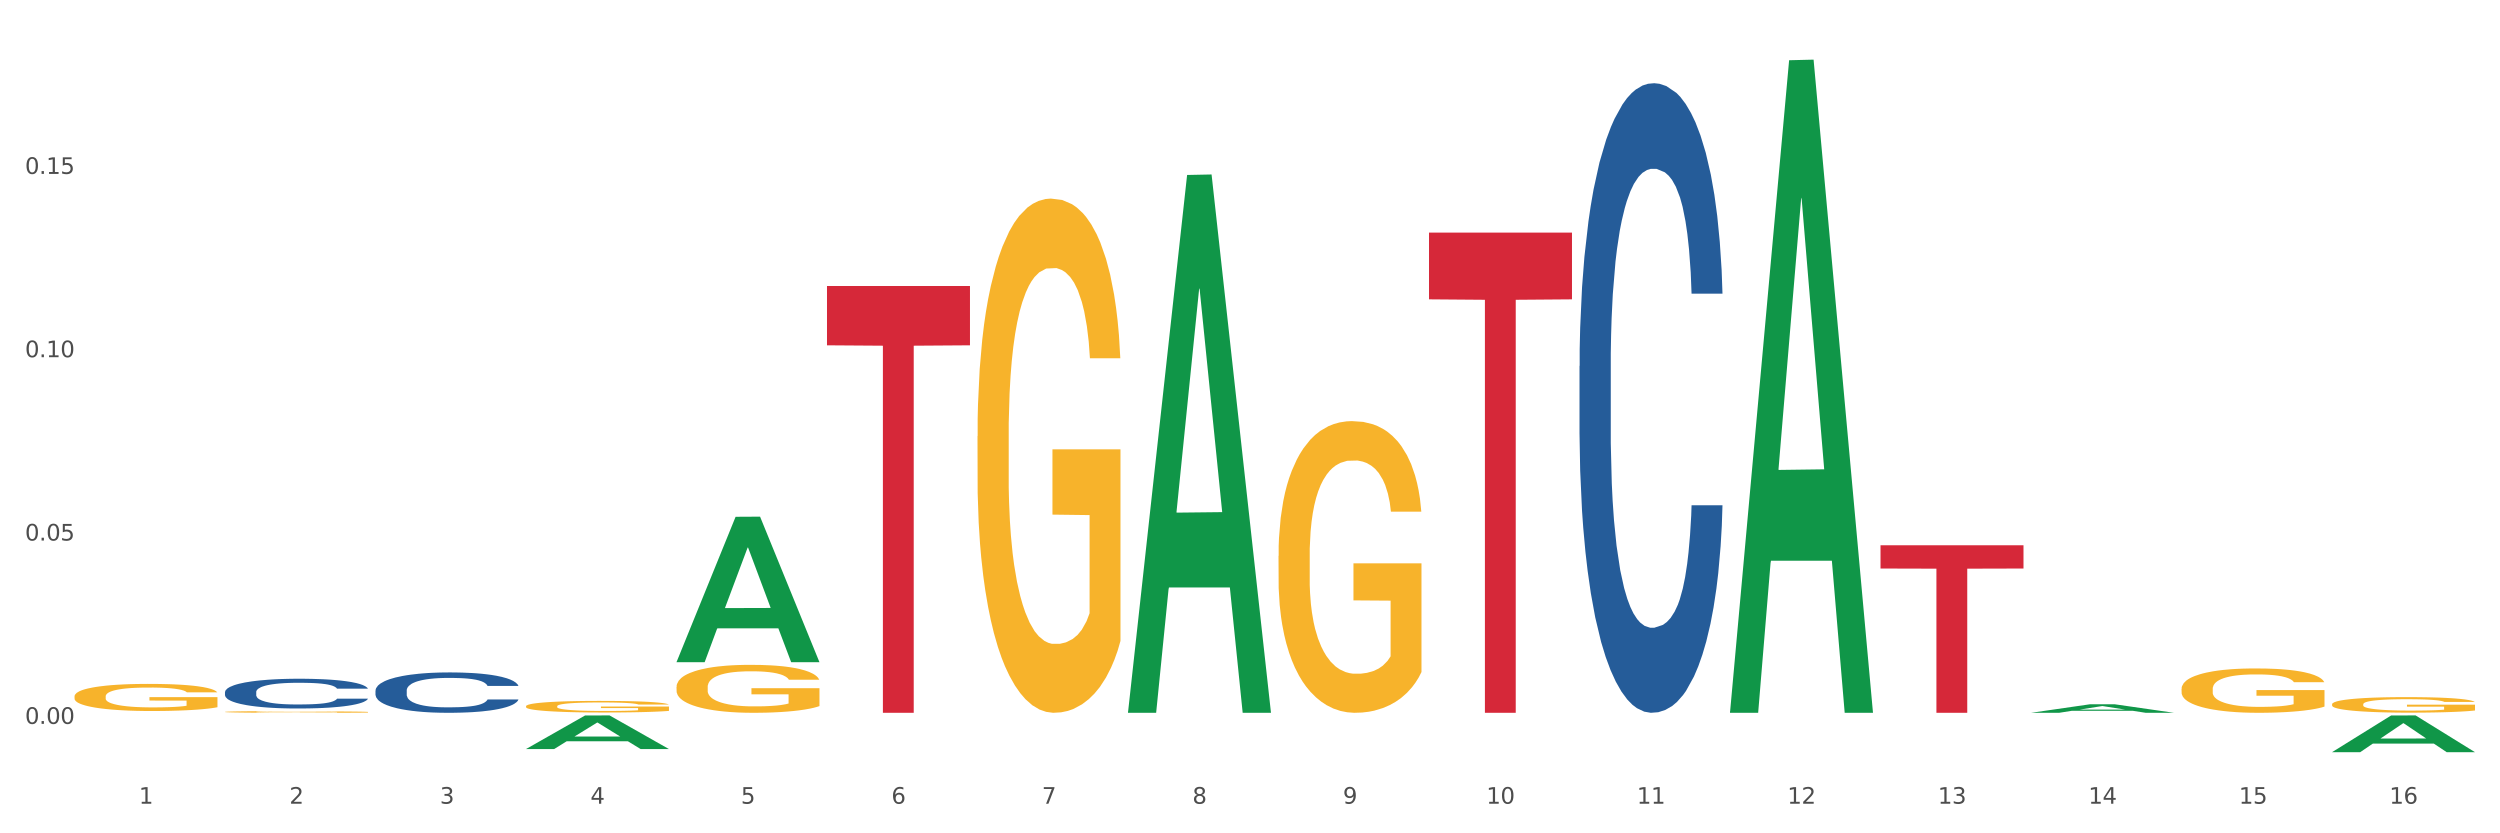 <?xml version="1.0" encoding="utf-8" standalone="no"?>
<!DOCTYPE svg PUBLIC "-//W3C//DTD SVG 1.1//EN"
  "http://www.w3.org/Graphics/SVG/1.1/DTD/svg11.dtd">
<svg xmlns:xlink="http://www.w3.org/1999/xlink" width="1080pt" height="360pt" viewBox="0 0 1080 360" xmlns="http://www.w3.org/2000/svg" version="1.1">
 <rect x="0" y="0" width="1080" height="360" fill="#333333" stroke="none"/>
 <defs>
  <style type="text/css">*{stroke-linejoin: round; stroke-linecap: butt}</style>
 </defs>
 <g id="figure_1">
  <g id="patch_1">
   <path d="M 0 360 
L 1080 360 
L 1080 0 
L 0 0 
z
" style="fill: #ffffff; stroke: #ffffff; stroke-linejoin: miter"/>
  </g>
  <g id="axes_1">
   <g id="matplotlib.axis_1">
    <g id="xtick_1">
     <g id="text_1">
      <!-- 1 -->
      <g style="fill: #4d4d4d" transform="translate(60.004 347.204) scale(0.096 -0.096)">
       <defs>
        <path id="DejaVuSans-31" d="M 794 531 
L 1825 531 
L 1825 4091 
L 703 3866 
L 703 4441 
L 1819 4666 
L 2450 4666 
L 2450 531 
L 3481 531 
L 3481 0 
L 794 0 
L 794 531 
z
" transform="scale(0.016)"/>
       </defs>
       <use xlink:href="#DejaVuSans-31"/>
      </g>
     </g>
    </g>
    <g id="xtick_2">
     <g id="text_2">
      <!-- 2 -->
      <g style="fill: #4d4d4d" transform="translate(125.021 347.204) scale(0.096 -0.096)">
       <defs>
        <path id="DejaVuSans-32" d="M 1228 531 
L 3431 531 
L 3431 0 
L 469 0 
L 469 531 
Q 828 903 1448 1529 
Q 2069 2156 2228 2338 
Q 2531 2678 2651 2914 
Q 2772 3150 2772 3378 
Q 2772 3750 2511 3984 
Q 2250 4219 1831 4219 
Q 1534 4219 1204 4116 
Q 875 4013 500 3803 
L 500 4441 
Q 881 4594 1212 4672 
Q 1544 4750 1819 4750 
Q 2544 4750 2975 4387 
Q 3406 4025 3406 3419 
Q 3406 3131 3298 2873 
Q 3191 2616 2906 2266 
Q 2828 2175 2409 1742 
Q 1991 1309 1228 531 
z
" transform="scale(0.016)"/>
       </defs>
       <use xlink:href="#DejaVuSans-32"/>
      </g>
     </g>
    </g>
    <g id="xtick_3">
     <g id="text_3">
      <!-- 3 -->
      <g style="fill: #4d4d4d" transform="translate(190.039 347.204) scale(0.096 -0.096)">
       <defs>
        <path id="DejaVuSans-33" d="M 2597 2516 
Q 3050 2419 3304 2112 
Q 3559 1806 3559 1356 
Q 3559 666 3084 287 
Q 2609 -91 1734 -91 
Q 1441 -91 1130 -33 
Q 819 25 488 141 
L 488 750 
Q 750 597 1062 519 
Q 1375 441 1716 441 
Q 2309 441 2620 675 
Q 2931 909 2931 1356 
Q 2931 1769 2642 2001 
Q 2353 2234 1838 2234 
L 1294 2234 
L 1294 2753 
L 1863 2753 
Q 2328 2753 2575 2939 
Q 2822 3125 2822 3475 
Q 2822 3834 2567 4026 
Q 2313 4219 1838 4219 
Q 1578 4219 1281 4162 
Q 984 4106 628 3988 
L 628 4550 
Q 988 4650 1302 4700 
Q 1616 4750 1894 4750 
Q 2613 4750 3031 4423 
Q 3450 4097 3450 3541 
Q 3450 3153 3228 2886 
Q 3006 2619 2597 2516 
z
" transform="scale(0.016)"/>
       </defs>
       <use xlink:href="#DejaVuSans-33"/>
      </g>
     </g>
    </g>
    <g id="xtick_4">
     <g id="text_4">
      <!-- 4 -->
      <g style="fill: #4d4d4d" transform="translate(255.056 347.204) scale(0.096 -0.096)">
       <defs>
        <path id="DejaVuSans-34" d="M 2419 4116 
L 825 1625 
L 2419 1625 
L 2419 4116 
z
M 2253 4666 
L 3047 4666 
L 3047 1625 
L 3713 1625 
L 3713 1100 
L 3047 1100 
L 3047 0 
L 2419 0 
L 2419 1100 
L 313 1100 
L 313 1709 
L 2253 4666 
z
" transform="scale(0.016)"/>
       </defs>
       <use xlink:href="#DejaVuSans-34"/>
      </g>
     </g>
    </g>
    <g id="xtick_5">
     <g id="text_5">
      <!-- 5 -->
      <g style="fill: #4d4d4d" transform="translate(320.073 347.204) scale(0.096 -0.096)">
       <defs>
        <path id="DejaVuSans-35" d="M 691 4666 
L 3169 4666 
L 3169 4134 
L 1269 4134 
L 1269 2991 
Q 1406 3038 1543 3061 
Q 1681 3084 1819 3084 
Q 2600 3084 3056 2656 
Q 3513 2228 3513 1497 
Q 3513 744 3044 326 
Q 2575 -91 1722 -91 
Q 1428 -91 1123 -41 
Q 819 9 494 109 
L 494 744 
Q 775 591 1075 516 
Q 1375 441 1709 441 
Q 2250 441 2565 725 
Q 2881 1009 2881 1497 
Q 2881 1984 2565 2268 
Q 2250 2553 1709 2553 
Q 1456 2553 1204 2497 
Q 953 2441 691 2322 
L 691 4666 
z
" transform="scale(0.016)"/>
       </defs>
       <use xlink:href="#DejaVuSans-35"/>
      </g>
     </g>
    </g>
    <g id="xtick_6">
     <g id="text_6">
      <!-- 6 -->
      <g style="fill: #4d4d4d" transform="translate(385.09 347.204) scale(0.096 -0.096)">
       <defs>
        <path id="DejaVuSans-36" d="M 2113 2584 
Q 1688 2584 1439 2293 
Q 1191 2003 1191 1497 
Q 1191 994 1439 701 
Q 1688 409 2113 409 
Q 2538 409 2786 701 
Q 3034 994 3034 1497 
Q 3034 2003 2786 2293 
Q 2538 2584 2113 2584 
z
M 3366 4563 
L 3366 3988 
Q 3128 4100 2886 4159 
Q 2644 4219 2406 4219 
Q 1781 4219 1451 3797 
Q 1122 3375 1075 2522 
Q 1259 2794 1537 2939 
Q 1816 3084 2150 3084 
Q 2853 3084 3261 2657 
Q 3669 2231 3669 1497 
Q 3669 778 3244 343 
Q 2819 -91 2113 -91 
Q 1303 -91 875 529 
Q 447 1150 447 2328 
Q 447 3434 972 4092 
Q 1497 4750 2381 4750 
Q 2619 4750 2861 4703 
Q 3103 4656 3366 4563 
z
" transform="scale(0.016)"/>
       </defs>
       <use xlink:href="#DejaVuSans-36"/>
      </g>
     </g>
    </g>
    <g id="xtick_7">
     <g id="text_7">
      <!-- 7 -->
      <g style="fill: #4d4d4d" transform="translate(450.108 347.204) scale(0.096 -0.096)">
       <defs>
        <path id="DejaVuSans-37" d="M 525 4666 
L 3525 4666 
L 3525 4397 
L 1831 0 
L 1172 0 
L 2766 4134 
L 525 4134 
L 525 4666 
z
" transform="scale(0.016)"/>
       </defs>
       <use xlink:href="#DejaVuSans-37"/>
      </g>
     </g>
    </g>
    <g id="xtick_8">
     <g id="text_8">
      <!-- 8 -->
      <g style="fill: #4d4d4d" transform="translate(515.125 347.204) scale(0.096 -0.096)">
       <defs>
        <path id="DejaVuSans-38" d="M 2034 2216 
Q 1584 2216 1326 1975 
Q 1069 1734 1069 1313 
Q 1069 891 1326 650 
Q 1584 409 2034 409 
Q 2484 409 2743 651 
Q 3003 894 3003 1313 
Q 3003 1734 2745 1975 
Q 2488 2216 2034 2216 
z
M 1403 2484 
Q 997 2584 770 2862 
Q 544 3141 544 3541 
Q 544 4100 942 4425 
Q 1341 4750 2034 4750 
Q 2731 4750 3128 4425 
Q 3525 4100 3525 3541 
Q 3525 3141 3298 2862 
Q 3072 2584 2669 2484 
Q 3125 2378 3379 2068 
Q 3634 1759 3634 1313 
Q 3634 634 3220 271 
Q 2806 -91 2034 -91 
Q 1263 -91 848 271 
Q 434 634 434 1313 
Q 434 1759 690 2068 
Q 947 2378 1403 2484 
z
M 1172 3481 
Q 1172 3119 1398 2916 
Q 1625 2713 2034 2713 
Q 2441 2713 2670 2916 
Q 2900 3119 2900 3481 
Q 2900 3844 2670 4047 
Q 2441 4250 2034 4250 
Q 1625 4250 1398 4047 
Q 1172 3844 1172 3481 
z
" transform="scale(0.016)"/>
       </defs>
       <use xlink:href="#DejaVuSans-38"/>
      </g>
     </g>
    </g>
    <g id="xtick_9">
     <g id="text_9">
      <!-- 9 -->
      <g style="fill: #4d4d4d" transform="translate(580.142 347.204) scale(0.096 -0.096)">
       <defs>
        <path id="DejaVuSans-39" d="M 703 97 
L 703 672 
Q 941 559 1184 500 
Q 1428 441 1663 441 
Q 2288 441 2617 861 
Q 2947 1281 2994 2138 
Q 2813 1869 2534 1725 
Q 2256 1581 1919 1581 
Q 1219 1581 811 2004 
Q 403 2428 403 3163 
Q 403 3881 828 4315 
Q 1253 4750 1959 4750 
Q 2769 4750 3195 4129 
Q 3622 3509 3622 2328 
Q 3622 1225 3098 567 
Q 2575 -91 1691 -91 
Q 1453 -91 1209 -44 
Q 966 3 703 97 
z
M 1959 2075 
Q 2384 2075 2632 2365 
Q 2881 2656 2881 3163 
Q 2881 3666 2632 3958 
Q 2384 4250 1959 4250 
Q 1534 4250 1286 3958 
Q 1038 3666 1038 3163 
Q 1038 2656 1286 2365 
Q 1534 2075 1959 2075 
z
" transform="scale(0.016)"/>
       </defs>
       <use xlink:href="#DejaVuSans-39"/>
      </g>
     </g>
    </g>
    <g id="xtick_10">
     <g id="text_10">
      <!-- 10 -->
      <g style="fill: #4d4d4d" transform="translate(642.105 347.204) scale(0.096 -0.096)">
       <defs>
        <path id="DejaVuSans-30" d="M 2034 4250 
Q 1547 4250 1301 3770 
Q 1056 3291 1056 2328 
Q 1056 1369 1301 889 
Q 1547 409 2034 409 
Q 2525 409 2770 889 
Q 3016 1369 3016 2328 
Q 3016 3291 2770 3770 
Q 2525 4250 2034 4250 
z
M 2034 4750 
Q 2819 4750 3233 4129 
Q 3647 3509 3647 2328 
Q 3647 1150 3233 529 
Q 2819 -91 2034 -91 
Q 1250 -91 836 529 
Q 422 1150 422 2328 
Q 422 3509 836 4129 
Q 1250 4750 2034 4750 
z
" transform="scale(0.016)"/>
       </defs>
       <use xlink:href="#DejaVuSans-31"/>
       <use xlink:href="#DejaVuSans-30" transform="translate(63.623 0)"/>
      </g>
     </g>
    </g>
    <g id="xtick_11">
     <g id="text_11">
      <!-- 11 -->
      <g style="fill: #4d4d4d" transform="translate(707.123 347.204) scale(0.096 -0.096)">
       <use xlink:href="#DejaVuSans-31"/>
       <use xlink:href="#DejaVuSans-31" transform="translate(63.623 0)"/>
      </g>
     </g>
    </g>
    <g id="xtick_12">
     <g id="text_12">
      <!-- 12 -->
      <g style="fill: #4d4d4d" transform="translate(772.14 347.204) scale(0.096 -0.096)">
       <use xlink:href="#DejaVuSans-31"/>
       <use xlink:href="#DejaVuSans-32" transform="translate(63.623 0)"/>
      </g>
     </g>
    </g>
    <g id="xtick_13">
     <g id="text_13">
      <!-- 13 -->
      <g style="fill: #4d4d4d" transform="translate(837.157 347.204) scale(0.096 -0.096)">
       <use xlink:href="#DejaVuSans-31"/>
       <use xlink:href="#DejaVuSans-33" transform="translate(63.623 0)"/>
      </g>
     </g>
    </g>
    <g id="xtick_14">
     <g id="text_14">
      <!-- 14 -->
      <g style="fill: #4d4d4d" transform="translate(902.174 347.204) scale(0.096 -0.096)">
       <use xlink:href="#DejaVuSans-31"/>
       <use xlink:href="#DejaVuSans-34" transform="translate(63.623 0)"/>
      </g>
     </g>
    </g>
    <g id="xtick_15">
     <g id="text_15">
      <!-- 15 -->
      <g style="fill: #4d4d4d" transform="translate(967.192 347.204) scale(0.096 -0.096)">
       <use xlink:href="#DejaVuSans-31"/>
       <use xlink:href="#DejaVuSans-35" transform="translate(63.623 0)"/>
      </g>
     </g>
    </g>
    <g id="xtick_16">
     <g id="text_16">
      <!-- 16 -->
      <g style="fill: #4d4d4d" transform="translate(1032.209 347.204) scale(0.096 -0.096)">
       <use xlink:href="#DejaVuSans-31"/>
       <use xlink:href="#DejaVuSans-36" transform="translate(63.623 0)"/>
      </g>
     </g>
    </g>
    <g id="xtick_17"/>
    <g id="xtick_18"/>
    <g id="xtick_19"/>
    <g id="xtick_20"/>
    <g id="xtick_21"/>
    <g id="xtick_22"/>
    <g id="xtick_23"/>
    <g id="xtick_24"/>
    <g id="xtick_25"/>
    <g id="xtick_26"/>
    <g id="xtick_27"/>
    <g id="xtick_28"/>
    <g id="xtick_29"/>
    <g id="xtick_30"/>
    <g id="xtick_31"/>
   </g>
   <g id="matplotlib.axis_2">
    <g id="ytick_1">
     <g id="text_17">
      <!-- 0.00 -->
      <g style="fill: #4d4d4d" transform="translate(10.8 312.711) scale(0.096 -0.096)">
       <defs>
        <path id="DejaVuSans-2e" d="M 684 794 
L 1344 794 
L 1344 0 
L 684 0 
L 684 794 
z
" transform="scale(0.016)"/>
       </defs>
       <use xlink:href="#DejaVuSans-30"/>
       <use xlink:href="#DejaVuSans-2e" transform="translate(63.623 0)"/>
       <use xlink:href="#DejaVuSans-30" transform="translate(95.41 0)"/>
       <use xlink:href="#DejaVuSans-30" transform="translate(159.033 0)"/>
      </g>
     </g>
    </g>
    <g id="ytick_2">
     <g id="text_18">
      <!-- 0.05 -->
      <g style="fill: #4d4d4d" transform="translate(10.8 233.516) scale(0.096 -0.096)">
       <use xlink:href="#DejaVuSans-30"/>
       <use xlink:href="#DejaVuSans-2e" transform="translate(63.623 0)"/>
       <use xlink:href="#DejaVuSans-30" transform="translate(95.41 0)"/>
       <use xlink:href="#DejaVuSans-35" transform="translate(159.033 0)"/>
      </g>
     </g>
    </g>
    <g id="ytick_3">
     <g id="text_19">
      <!-- 0.10 -->
      <g style="fill: #4d4d4d" transform="translate(10.8 154.32) scale(0.096 -0.096)">
       <use xlink:href="#DejaVuSans-30"/>
       <use xlink:href="#DejaVuSans-2e" transform="translate(63.623 0)"/>
       <use xlink:href="#DejaVuSans-31" transform="translate(95.41 0)"/>
       <use xlink:href="#DejaVuSans-30" transform="translate(159.033 0)"/>
      </g>
     </g>
    </g>
    <g id="ytick_4">
     <g id="text_20">
      <!-- 0.15 -->
      <g style="fill: #4d4d4d" transform="translate(10.8 75.125) scale(0.096 -0.096)">
       <use xlink:href="#DejaVuSans-30"/>
       <use xlink:href="#DejaVuSans-2e" transform="translate(63.623 0)"/>
       <use xlink:href="#DejaVuSans-31" transform="translate(95.41 0)"/>
       <use xlink:href="#DejaVuSans-35" transform="translate(159.033 0)"/>
      </g>
     </g>
    </g>
    <g id="ytick_5"/>
    <g id="ytick_6"/>
    <g id="ytick_7"/>
    <g id="ytick_8"/>
   </g>
   <g id="PolyCollection_1">
    <path d="M 227.227 323.571 
L 227.29 323.557 
L 252.761 309.077 
L 263.331 309.063 
L 288.993 323.598 
L 276.767 323.598 
L 271.227 320.214 
L 244.929 320.214 
L 244.738 320.268 
L 239.389 323.598 
L 227.227 323.598 
L 227.227 323.571 
L 248.24 318.194 
L 267.916 318.18 
L 258.174 312.161 
L 258.046 312.134 
L 257.919 312.175 
L 248.176 318.18 
L 248.24 318.194 
L 227.227 323.571 
z
" clip-path="url(#p8d15b96efa)" style="fill: #109648"/>
    <path d="M 227.227 305.105 
L 227.3 305.101 
L 227.3 304.936 
L 227.445 304.794 
L 228.175 304.45 
L 229.269 304.166 
L 230.071 304.015 
L 230.873 303.891 
L 231.821 303.767 
L 232.988 303.639 
L 235.102 303.451 
L 236.415 303.355 
L 238.019 303.254 
L 240.936 303.107 
L 243.051 303.025 
L 245.239 302.956 
L 248.812 302.874 
L 251.146 302.837 
L 253.625 302.809 
L 256.615 302.791 
L 258.876 302.787 
L 263.834 302.8 
L 268.064 302.842 
L 270.106 302.874 
L 272.731 302.929 
L 274.117 302.965 
L 276.377 303.039 
L 278.711 303.135 
L 280.315 303.217 
L 282.722 303.373 
L 284.545 303.529 
L 286.222 303.721 
L 287.097 303.854 
L 287.753 303.978 
L 288.337 304.12 
L 288.92 304.345 
L 275.794 304.345 
L 275.283 304.184 
L 274.481 304.033 
L 273.315 303.886 
L 272.294 303.795 
L 270.543 303.68 
L 268.939 303.607 
L 267.262 303.552 
L 265.22 303.506 
L 263.616 303.483 
L 261.355 303.465 
L 256.907 303.469 
L 253.917 303.506 
L 251.875 303.552 
L 250.562 303.593 
L 249.396 303.639 
L 248.083 303.703 
L 246.552 303.799 
L 245.458 303.886 
L 244.364 303.996 
L 243.489 304.106 
L 242.687 304.235 
L 242.03 304.372 
L 241.52 304.514 
L 241.082 304.688 
L 240.718 304.977 
L 240.718 305.605 
L 240.863 305.747 
L 241.228 305.935 
L 241.666 306.077 
L 242.395 306.247 
L 243.051 306.361 
L 244.291 306.526 
L 245.676 306.664 
L 246.77 306.751 
L 247.864 306.824 
L 249.76 306.925 
L 251.875 307.007 
L 253.698 307.058 
L 256.177 307.103 
L 257.855 307.122 
L 259.313 307.131 
L 262.886 307.131 
L 265.439 307.117 
L 268.283 307.085 
L 270.47 307.044 
L 272.294 306.993 
L 274.335 306.911 
L 275.648 306.833 
L 275.648 305.875 
L 259.605 305.871 
L 259.605 305.234 
L 288.993 305.234 
L 288.993 307.103 
L 287.753 307.2 
L 286.368 307.287 
L 284.909 307.365 
L 282.722 307.461 
L 280.096 307.553 
L 277.763 307.617 
L 275.283 307.672 
L 272.366 307.722 
L 268.574 307.768 
L 266.241 307.786 
L 263.324 307.8 
L 259.897 307.805 
L 256.907 307.795 
L 253.99 307.773 
L 250.927 307.731 
L 247.937 307.672 
L 245.676 307.612 
L 243.416 307.539 
L 241.009 307.443 
L 239.113 307.351 
L 237.655 307.268 
L 236.05 307.163 
L 234.3 307.026 
L 232.988 306.902 
L 231.821 306.774 
L 230.581 306.609 
L 229.706 306.466 
L 228.831 306.288 
L 228.321 306.155 
L 227.737 305.949 
L 227.3 305.66 
L 227.227 305.105 
z
" clip-path="url(#p8d15b96efa)" style="fill: #f7b32b"/>
    <path d="M 292.244 296.785 
L 292.317 296.766 
L 292.317 296.085 
L 292.463 295.498 
L 293.192 294.079 
L 294.286 292.906 
L 295.088 292.282 
L 295.89 291.771 
L 296.838 291.26 
L 298.005 290.73 
L 300.12 289.954 
L 301.432 289.557 
L 303.037 289.141 
L 305.954 288.535 
L 308.068 288.194 
L 310.256 287.911 
L 313.829 287.57 
L 316.163 287.419 
L 318.642 287.305 
L 321.632 287.229 
L 323.893 287.211 
L 328.852 287.267 
L 333.081 287.438 
L 335.123 287.57 
L 337.748 287.797 
L 339.134 287.948 
L 341.395 288.251 
L 343.728 288.649 
L 345.332 288.989 
L 347.739 289.633 
L 349.562 290.276 
L 351.239 291.071 
L 352.114 291.619 
L 352.771 292.13 
L 353.354 292.717 
L 353.937 293.644 
L 340.811 293.644 
L 340.301 292.982 
L 339.499 292.357 
L 338.332 291.752 
L 337.311 291.373 
L 335.561 290.9 
L 333.956 290.598 
L 332.279 290.371 
L 330.237 290.181 
L 328.633 290.087 
L 326.372 290.011 
L 321.924 290.03 
L 318.934 290.181 
L 316.892 290.371 
L 315.58 290.541 
L 314.413 290.73 
L 313.1 290.995 
L 311.569 291.392 
L 310.475 291.752 
L 309.381 292.206 
L 308.506 292.66 
L 307.704 293.19 
L 307.047 293.758 
L 306.537 294.344 
L 306.099 295.063 
L 305.735 296.255 
L 305.735 298.848 
L 305.881 299.434 
L 306.245 300.21 
L 306.683 300.797 
L 307.412 301.497 
L 308.068 301.97 
L 309.308 302.651 
L 310.694 303.219 
L 311.788 303.578 
L 312.881 303.881 
L 314.777 304.297 
L 316.892 304.638 
L 318.715 304.846 
L 321.195 305.035 
L 322.872 305.111 
L 324.33 305.149 
L 327.904 305.149 
L 330.456 305.092 
L 333.3 304.959 
L 335.488 304.789 
L 337.311 304.581 
L 339.353 304.24 
L 340.665 303.919 
L 340.665 299.964 
L 324.622 299.945 
L 324.622 297.315 
L 354.01 297.315 
L 354.01 305.035 
L 352.771 305.433 
L 351.385 305.792 
L 349.927 306.114 
L 347.739 306.511 
L 345.114 306.89 
L 342.78 307.154 
L 340.301 307.382 
L 337.384 307.59 
L 333.592 307.779 
L 331.258 307.855 
L 328.341 307.911 
L 324.914 307.93 
L 321.924 307.892 
L 319.007 307.798 
L 315.944 307.627 
L 312.954 307.382 
L 310.694 307.136 
L 308.433 306.833 
L 306.027 306.435 
L 304.131 306.057 
L 302.672 305.716 
L 301.068 305.281 
L 299.318 304.713 
L 298.005 304.203 
L 296.838 303.673 
L 295.598 302.992 
L 294.723 302.405 
L 293.848 301.667 
L 293.338 301.118 
L 292.754 300.267 
L 292.317 299.075 
L 292.244 296.785 
z
" clip-path="url(#p8d15b96efa)" style="fill: #f7b32b"/>
    <path d="M 422.278 188.436 
L 422.351 188.234 
L 422.351 180.93 
L 422.497 174.641 
L 423.226 159.425 
L 424.32 146.847 
L 425.122 140.152 
L 425.925 134.674 
L 426.873 129.197 
L 428.039 123.516 
L 430.154 115.198 
L 431.467 110.938 
L 433.071 106.475 
L 435.988 99.983 
L 438.103 96.331 
L 440.291 93.288 
L 443.864 89.636 
L 446.197 88.013 
L 448.677 86.796 
L 451.667 85.984 
L 453.927 85.781 
L 458.886 86.39 
L 463.116 88.216 
L 465.158 89.636 
L 467.783 92.071 
L 469.168 93.694 
L 471.429 96.94 
L 473.763 101.2 
L 475.367 104.852 
L 477.773 111.75 
L 479.596 118.647 
L 481.274 127.168 
L 482.149 133.051 
L 482.805 138.529 
L 483.389 144.818 
L 483.972 154.759 
L 470.846 154.759 
L 470.335 147.658 
L 469.533 140.964 
L 468.366 134.472 
L 467.345 130.414 
L 465.595 125.342 
L 463.991 122.096 
L 462.314 119.662 
L 460.272 117.633 
L 458.667 116.619 
L 456.407 115.807 
L 451.958 116.01 
L 448.969 117.633 
L 446.927 119.662 
L 445.614 121.488 
L 444.447 123.516 
L 443.135 126.357 
L 441.603 130.617 
L 440.509 134.472 
L 439.416 139.341 
L 438.54 144.21 
L 437.738 149.89 
L 437.082 155.976 
L 436.571 162.266 
L 436.134 169.975 
L 435.769 182.756 
L 435.769 210.55 
L 435.915 216.839 
L 436.28 225.157 
L 436.717 231.446 
L 437.447 238.953 
L 438.103 244.024 
L 439.343 251.328 
L 440.728 257.414 
L 441.822 261.269 
L 442.916 264.515 
L 444.812 268.978 
L 446.927 272.63 
L 448.75 274.862 
L 451.229 276.89 
L 452.906 277.702 
L 454.365 278.108 
L 457.938 278.108 
L 460.49 277.499 
L 463.334 276.079 
L 465.522 274.253 
L 467.345 272.021 
L 469.387 268.369 
L 470.7 264.921 
L 470.7 222.52 
L 454.657 222.317 
L 454.657 194.117 
L 484.045 194.117 
L 484.045 276.89 
L 482.805 281.151 
L 481.42 285.005 
L 479.961 288.454 
L 477.773 292.715 
L 475.148 296.772 
L 472.815 299.612 
L 470.335 302.047 
L 467.418 304.278 
L 463.626 306.307 
L 461.293 307.119 
L 458.376 307.727 
L 454.948 307.93 
L 451.958 307.524 
L 449.041 306.51 
L 445.979 304.684 
L 442.989 302.047 
L 440.728 299.409 
L 438.468 296.163 
L 436.061 291.903 
L 434.165 287.846 
L 432.707 284.194 
L 431.102 279.528 
L 429.352 273.441 
L 428.039 267.964 
L 426.873 262.283 
L 425.633 254.98 
L 424.758 248.691 
L 423.883 240.778 
L 423.372 234.895 
L 422.789 225.766 
L 422.351 212.984 
L 422.278 188.436 
z
" clip-path="url(#p8d15b96efa)" style="fill: #f7b32b"/>
    <path d="M 552.313 240.146 
L 552.386 240.031 
L 552.386 235.888 
L 552.532 232.321 
L 553.261 223.689 
L 554.355 216.554 
L 555.157 212.756 
L 555.959 209.649 
L 556.907 206.542 
L 558.074 203.32 
L 560.189 198.601 
L 561.501 196.184 
L 563.106 193.653 
L 566.023 189.97 
L 568.137 187.898 
L 570.325 186.172 
L 573.898 184.101 
L 576.232 183.18 
L 578.711 182.49 
L 581.701 182.029 
L 583.962 181.914 
L 588.921 182.259 
L 593.15 183.295 
L 595.192 184.101 
L 597.817 185.482 
L 599.203 186.402 
L 601.464 188.244 
L 603.797 190.66 
L 605.401 192.732 
L 607.808 196.645 
L 609.631 200.558 
L 611.308 205.391 
L 612.183 208.728 
L 612.84 211.836 
L 613.423 215.403 
L 614.006 221.042 
L 600.88 221.042 
L 600.37 217.014 
L 599.567 213.217 
L 598.401 209.534 
L 597.38 207.232 
L 595.63 204.355 
L 594.025 202.514 
L 592.348 201.133 
L 590.306 199.982 
L 588.702 199.407 
L 586.441 198.946 
L 581.993 199.062 
L 579.003 199.982 
L 576.961 201.133 
L 575.649 202.169 
L 574.482 203.32 
L 573.169 204.931 
L 571.638 207.347 
L 570.544 209.534 
L 569.45 212.296 
L 568.575 215.058 
L 567.773 218.28 
L 567.116 221.733 
L 566.606 225.3 
L 566.168 229.674 
L 565.804 236.924 
L 565.804 252.69 
L 565.95 256.258 
L 566.314 260.976 
L 566.752 264.544 
L 567.481 268.802 
L 568.137 271.679 
L 569.377 275.822 
L 570.763 279.275 
L 571.856 281.461 
L 572.95 283.302 
L 574.846 285.834 
L 576.961 287.906 
L 578.784 289.172 
L 581.264 290.323 
L 582.941 290.783 
L 584.399 291.013 
L 587.973 291.013 
L 590.525 290.668 
L 593.369 289.862 
L 595.557 288.826 
L 597.38 287.561 
L 599.422 285.489 
L 600.734 283.533 
L 600.734 259.48 
L 584.691 259.365 
L 584.691 243.369 
L 614.079 243.369 
L 614.079 290.323 
L 612.84 292.739 
L 611.454 294.926 
L 609.996 296.882 
L 607.808 299.299 
L 605.183 301.601 
L 602.849 303.212 
L 600.37 304.593 
L 597.453 305.859 
L 593.661 307.01 
L 591.327 307.47 
L 588.41 307.815 
L 584.983 307.93 
L 581.993 307.7 
L 579.076 307.125 
L 576.013 306.089 
L 573.023 304.593 
L 570.763 303.097 
L 568.502 301.255 
L 566.096 298.839 
L 564.199 296.537 
L 562.741 294.466 
L 561.137 291.819 
L 559.387 288.366 
L 558.074 285.259 
L 556.907 282.037 
L 555.667 277.894 
L 554.792 274.326 
L 553.917 269.838 
L 553.407 266.5 
L 552.823 261.322 
L 552.386 254.071 
L 552.313 240.146 
z
" clip-path="url(#p8d15b96efa)" style="fill: #f7b32b"/>
    <path d="M 877.399 309.487 
L 877.472 309.487 
L 877.472 309.486 
L 877.618 309.486 
L 878.347 309.486 
L 879.441 309.485 
L 880.243 309.485 
L 881.045 309.485 
L 881.993 309.485 
L 883.16 309.485 
L 885.275 309.485 
L 886.588 309.484 
L 888.192 309.484 
L 891.109 309.484 
L 893.224 309.484 
L 895.411 309.484 
L 898.985 309.484 
L 901.318 309.484 
L 903.798 309.484 
L 906.787 309.484 
L 909.048 309.484 
L 914.007 309.484 
L 918.236 309.484 
L 920.278 309.484 
L 922.904 309.484 
L 924.289 309.484 
L 926.55 309.484 
L 928.883 309.484 
L 930.488 309.484 
L 932.894 309.484 
L 934.717 309.485 
L 936.394 309.485 
L 937.27 309.485 
L 937.926 309.485 
L 938.509 309.485 
L 939.093 309.486 
L 925.966 309.486 
L 925.456 309.485 
L 924.654 309.485 
L 923.487 309.485 
L 922.466 309.485 
L 920.716 309.485 
L 919.111 309.485 
L 917.434 309.485 
L 915.392 309.485 
L 913.788 309.485 
L 911.527 309.485 
L 907.079 309.485 
L 904.089 309.485 
L 902.047 309.485 
L 900.735 309.485 
L 899.568 309.485 
L 898.255 309.485 
L 896.724 309.485 
L 895.63 309.485 
L 894.536 309.485 
L 893.661 309.485 
L 892.859 309.486 
L 892.203 309.486 
L 891.692 309.486 
L 891.255 309.486 
L 890.89 309.486 
L 890.89 309.487 
L 891.036 309.487 
L 891.4 309.488 
L 891.838 309.488 
L 892.567 309.488 
L 893.224 309.488 
L 894.463 309.488 
L 895.849 309.489 
L 896.943 309.489 
L 898.037 309.489 
L 899.933 309.489 
L 902.047 309.489 
L 903.87 309.489 
L 906.35 309.489 
L 908.027 309.489 
L 909.486 309.489 
L 913.059 309.489 
L 915.611 309.489 
L 918.455 309.489 
L 920.643 309.489 
L 922.466 309.489 
L 924.508 309.489 
L 925.82 309.489 
L 925.82 309.488 
L 909.777 309.488 
L 909.777 309.487 
L 939.166 309.487 
L 939.166 309.489 
L 937.926 309.489 
L 936.54 309.489 
L 935.082 309.49 
L 932.894 309.49 
L 930.269 309.49 
L 927.935 309.49 
L 925.456 309.49 
L 922.539 309.49 
L 918.747 309.49 
L 916.413 309.49 
L 913.496 309.49 
L 910.069 309.49 
L 907.079 309.49 
L 904.162 309.49 
L 901.099 309.49 
L 898.109 309.49 
L 895.849 309.49 
L 893.588 309.49 
L 891.182 309.49 
L 889.286 309.49 
L 887.827 309.489 
L 886.223 309.489 
L 884.473 309.489 
L 883.16 309.489 
L 881.993 309.489 
L 880.754 309.489 
L 879.879 309.488 
L 879.003 309.488 
L 878.493 309.488 
L 877.91 309.488 
L 877.472 309.487 
L 877.399 309.487 
z
" clip-path="url(#p8d15b96efa)" style="fill: #f7b32b"/>
    <path d="M 942.416 297.622 
L 942.489 297.604 
L 942.489 296.974 
L 942.635 296.432 
L 943.364 295.119 
L 944.458 294.034 
L 945.26 293.456 
L 946.063 292.984 
L 947.011 292.511 
L 948.177 292.021 
L 950.292 291.304 
L 951.605 290.936 
L 953.209 290.551 
L 956.126 289.991 
L 958.241 289.676 
L 960.429 289.413 
L 964.002 289.098 
L 966.335 288.958 
L 968.815 288.853 
L 971.805 288.783 
L 974.065 288.766 
L 979.024 288.818 
L 983.254 288.976 
L 985.296 289.098 
L 987.921 289.308 
L 989.306 289.448 
L 991.567 289.728 
L 993.901 290.096 
L 995.505 290.411 
L 997.911 291.006 
L 999.734 291.601 
L 1001.412 292.336 
L 1002.287 292.844 
L 1002.943 293.316 
L 1003.526 293.859 
L 1004.11 294.716 
L 990.984 294.716 
L 990.473 294.104 
L 989.671 293.526 
L 988.504 292.966 
L 987.483 292.616 
L 985.733 292.179 
L 984.129 291.899 
L 982.451 291.689 
L 980.41 291.514 
L 978.805 291.426 
L 976.545 291.356 
L 972.096 291.374 
L 969.106 291.514 
L 967.065 291.689 
L 965.752 291.846 
L 964.585 292.021 
L 963.273 292.266 
L 961.741 292.634 
L 960.647 292.966 
L 959.553 293.386 
L 958.678 293.806 
L 957.876 294.296 
L 957.22 294.821 
L 956.709 295.364 
L 956.272 296.029 
L 955.907 297.132 
L 955.907 299.529 
L 956.053 300.072 
L 956.418 300.79 
L 956.855 301.332 
L 957.585 301.98 
L 958.241 302.417 
L 959.481 303.047 
L 960.866 303.572 
L 961.96 303.905 
L 963.054 304.185 
L 964.95 304.57 
L 967.065 304.885 
L 968.888 305.077 
L 971.367 305.252 
L 973.044 305.322 
L 974.503 305.357 
L 978.076 305.357 
L 980.628 305.305 
L 983.472 305.182 
L 985.66 305.025 
L 987.483 304.832 
L 989.525 304.517 
L 990.838 304.22 
L 990.838 300.562 
L 974.795 300.545 
L 974.795 298.112 
L 1004.183 298.112 
L 1004.183 305.252 
L 1002.943 305.62 
L 1001.558 305.953 
L 1000.099 306.25 
L 997.911 306.618 
L 995.286 306.968 
L 992.953 307.213 
L 990.473 307.423 
L 987.556 307.615 
L 983.764 307.79 
L 981.431 307.86 
L 978.514 307.913 
L 975.086 307.93 
L 972.096 307.895 
L 969.179 307.808 
L 966.117 307.65 
L 963.127 307.423 
L 960.866 307.195 
L 958.605 306.915 
L 956.199 306.548 
L 954.303 306.198 
L 952.844 305.883 
L 951.24 305.48 
L 949.49 304.955 
L 948.177 304.482 
L 947.011 303.992 
L 945.771 303.362 
L 944.896 302.82 
L 944.021 302.137 
L 943.51 301.63 
L 942.927 300.842 
L 942.489 299.739 
L 942.416 297.622 
z
" clip-path="url(#p8d15b96efa)" style="fill: #f7b32b"/>
    <path d="M 1007.434 304.257 
L 1007.507 304.251 
L 1007.507 304.03 
L 1007.652 303.84 
L 1008.382 303.38 
L 1009.475 303 
L 1010.278 302.798 
L 1011.08 302.632 
L 1012.028 302.467 
L 1013.195 302.295 
L 1015.309 302.043 
L 1016.622 301.915 
L 1018.226 301.78 
L 1021.143 301.583 
L 1023.258 301.473 
L 1025.446 301.381 
L 1029.019 301.271 
L 1031.353 301.222 
L 1033.832 301.185 
L 1036.822 301.16 
L 1039.083 301.154 
L 1044.041 301.173 
L 1048.271 301.228 
L 1050.313 301.271 
L 1052.938 301.344 
L 1054.324 301.393 
L 1056.584 301.492 
L 1058.918 301.62 
L 1060.522 301.731 
L 1062.929 301.939 
L 1064.752 302.148 
L 1066.429 302.405 
L 1067.304 302.583 
L 1067.96 302.749 
L 1068.544 302.939 
L 1069.127 303.239 
L 1056.001 303.239 
L 1055.49 303.025 
L 1054.688 302.822 
L 1053.521 302.626 
L 1052.5 302.503 
L 1050.75 302.35 
L 1049.146 302.252 
L 1047.469 302.178 
L 1045.427 302.117 
L 1043.823 302.086 
L 1041.562 302.062 
L 1037.114 302.068 
L 1034.124 302.117 
L 1032.082 302.178 
L 1030.769 302.233 
L 1029.602 302.295 
L 1028.29 302.381 
L 1026.758 302.509 
L 1025.665 302.626 
L 1024.571 302.773 
L 1023.696 302.92 
L 1022.893 303.092 
L 1022.237 303.276 
L 1021.727 303.466 
L 1021.289 303.699 
L 1020.925 304.085 
L 1020.925 304.926 
L 1021.07 305.116 
L 1021.435 305.367 
L 1021.873 305.557 
L 1022.602 305.784 
L 1023.258 305.937 
L 1024.498 306.158 
L 1025.883 306.342 
L 1026.977 306.459 
L 1028.071 306.557 
L 1029.967 306.692 
L 1032.082 306.802 
L 1033.905 306.869 
L 1036.384 306.931 
L 1038.062 306.955 
L 1039.52 306.968 
L 1043.093 306.968 
L 1045.646 306.949 
L 1048.49 306.906 
L 1050.677 306.851 
L 1052.5 306.784 
L 1054.542 306.673 
L 1055.855 306.569 
L 1055.855 305.287 
L 1039.812 305.281 
L 1039.812 304.429 
L 1069.2 304.429 
L 1069.2 306.931 
L 1067.96 307.06 
L 1066.575 307.176 
L 1065.116 307.28 
L 1062.929 307.409 
L 1060.303 307.532 
L 1057.97 307.618 
L 1055.49 307.691 
L 1052.573 307.759 
L 1048.781 307.82 
L 1046.448 307.844 
L 1043.531 307.863 
L 1040.103 307.869 
L 1037.114 307.857 
L 1034.197 307.826 
L 1031.134 307.771 
L 1028.144 307.691 
L 1025.883 307.611 
L 1023.623 307.513 
L 1021.216 307.385 
L 1019.32 307.262 
L 1017.862 307.151 
L 1016.257 307.01 
L 1014.507 306.826 
L 1013.195 306.661 
L 1012.028 306.489 
L 1010.788 306.268 
L 1009.913 306.078 
L 1009.038 305.839 
L 1008.527 305.661 
L 1007.944 305.385 
L 1007.507 304.999 
L 1007.434 304.257 
z
" clip-path="url(#p8d15b96efa)" style="fill: #f7b32b"/>
    <path d="M 682.347 158.152 
L 682.42 157.903 
L 682.42 150.949 
L 682.639 141.51 
L 683.443 124.123 
L 684.465 110.958 
L 686.217 95.558 
L 687.166 89.1 
L 688.407 81.896 
L 690.963 70.222 
L 693.883 60.287 
L 695.927 54.822 
L 697.46 51.345 
L 700.892 45.135 
L 702.863 42.403 
L 704.907 40.167 
L 706.66 38.677 
L 709.58 36.938 
L 711.916 36.193 
L 714.618 35.945 
L 716.881 36.193 
L 719.875 37.186 
L 724.255 40.167 
L 725.934 41.906 
L 728.198 44.887 
L 730.534 48.861 
L 732.432 52.835 
L 734.623 58.548 
L 736.886 66 
L 739.076 75.438 
L 740.609 84.132 
L 741.85 93.322 
L 742.946 104.5 
L 743.749 116.671 
L 744.114 126.855 
L 730.753 126.855 
L 730.388 117.664 
L 729.658 107.729 
L 728.928 101.022 
L 728.125 95.558 
L 726.883 89.348 
L 725.788 85.374 
L 723.963 80.655 
L 722.284 77.674 
L 720.897 75.935 
L 719.217 74.445 
L 715.64 72.954 
L 713.085 72.954 
L 711.478 73.451 
L 709.507 74.693 
L 707.828 76.432 
L 705.857 79.413 
L 704.323 82.642 
L 702.79 86.864 
L 701.914 89.845 
L 700.6 95.309 
L 699.724 99.78 
L 698.556 107.481 
L 697.899 112.945 
L 696.73 127.103 
L 696.219 137.536 
L 696 144.739 
L 695.854 152.687 
L 695.854 191.436 
L 696.292 208.823 
L 696.657 216.275 
L 697.241 224.72 
L 698.337 235.649 
L 699.943 246.33 
L 701.622 254.03 
L 703.009 258.749 
L 704.323 262.227 
L 705.638 264.959 
L 707.244 267.443 
L 708.558 268.933 
L 710.529 270.424 
L 712.866 271.169 
L 714.691 271.169 
L 718.414 269.927 
L 720.094 268.685 
L 721.7 266.946 
L 723.452 264.214 
L 724.839 261.233 
L 725.642 258.998 
L 726.956 254.278 
L 727.979 249.31 
L 728.855 243.598 
L 729.439 238.63 
L 730.096 231.178 
L 730.607 222.733 
L 730.753 218.262 
L 744.114 218.262 
L 743.822 227.204 
L 743.311 235.898 
L 742.289 247.572 
L 741.485 254.278 
L 740.244 262.475 
L 738.93 269.43 
L 737.105 277.13 
L 735.426 282.843 
L 733.673 287.811 
L 731.775 292.282 
L 728.344 298.491 
L 727.102 300.23 
L 724.474 303.211 
L 722.43 304.95 
L 719.436 306.688 
L 716.37 307.682 
L 713.158 307.93 
L 710.31 307.433 
L 707.171 305.943 
L 705.2 304.453 
L 703.009 302.217 
L 700.454 298.74 
L 698.045 294.517 
L 695.781 289.549 
L 693.664 283.837 
L 691.693 277.378 
L 689.137 266.698 
L 687.239 256.265 
L 685.852 246.578 
L 684.903 238.381 
L 683.954 227.949 
L 683.443 220.746 
L 682.639 203.359 
L 682.347 187.213 
L 682.347 158.152 
z
" clip-path="url(#p8d15b96efa)" style="fill: #255c99"/>
    <path d="M 162.209 298.324 
L 162.282 298.308 
L 162.282 297.862 
L 162.502 297.257 
L 163.305 296.141 
L 164.327 295.297 
L 166.079 294.309 
L 167.028 293.895 
L 168.269 293.433 
L 170.825 292.684 
L 173.745 292.047 
L 175.789 291.697 
L 177.323 291.474 
L 180.754 291.075 
L 182.725 290.9 
L 184.77 290.757 
L 186.522 290.661 
L 189.442 290.55 
L 191.778 290.502 
L 194.48 290.486 
L 196.743 290.502 
L 199.737 290.566 
L 204.117 290.757 
L 205.796 290.868 
L 208.06 291.059 
L 210.396 291.314 
L 212.294 291.569 
L 214.485 291.936 
L 216.748 292.414 
L 218.938 293.019 
L 220.471 293.576 
L 221.713 294.166 
L 222.808 294.883 
L 223.611 295.663 
L 223.976 296.317 
L 210.615 296.317 
L 210.25 295.727 
L 209.52 295.09 
L 208.79 294.66 
L 207.987 294.309 
L 206.746 293.911 
L 205.65 293.656 
L 203.825 293.353 
L 202.146 293.162 
L 200.759 293.051 
L 199.079 292.955 
L 195.502 292.86 
L 192.947 292.86 
L 191.34 292.891 
L 189.369 292.971 
L 187.69 293.083 
L 185.719 293.274 
L 184.185 293.481 
L 182.652 293.752 
L 181.776 293.943 
L 180.462 294.293 
L 179.586 294.58 
L 178.418 295.074 
L 177.761 295.424 
L 176.592 296.333 
L 176.081 297.002 
L 175.862 297.464 
L 175.716 297.973 
L 175.716 300.459 
L 176.154 301.574 
L 176.519 302.052 
L 177.104 302.593 
L 178.199 303.294 
L 179.805 303.979 
L 181.484 304.473 
L 182.871 304.776 
L 184.185 304.999 
L 185.5 305.174 
L 187.106 305.334 
L 188.42 305.429 
L 190.391 305.525 
L 192.728 305.572 
L 194.553 305.572 
L 198.276 305.493 
L 199.956 305.413 
L 201.562 305.302 
L 203.314 305.126 
L 204.701 304.935 
L 205.504 304.792 
L 206.819 304.489 
L 207.841 304.171 
L 208.717 303.804 
L 209.301 303.486 
L 209.958 303.008 
L 210.469 302.466 
L 210.615 302.179 
L 223.976 302.179 
L 223.684 302.753 
L 223.173 303.31 
L 222.151 304.059 
L 221.348 304.489 
L 220.106 305.015 
L 218.792 305.461 
L 216.967 305.955 
L 215.288 306.321 
L 213.535 306.64 
L 211.637 306.927 
L 208.206 307.325 
L 206.965 307.436 
L 204.336 307.628 
L 202.292 307.739 
L 199.299 307.851 
L 196.232 307.914 
L 193.02 307.93 
L 190.172 307.898 
L 187.033 307.803 
L 185.062 307.707 
L 182.871 307.564 
L 180.316 307.341 
L 177.907 307.07 
L 175.643 306.751 
L 173.526 306.385 
L 171.555 305.971 
L 168.999 305.286 
L 167.101 304.617 
L 165.714 303.995 
L 164.765 303.47 
L 163.816 302.8 
L 163.305 302.338 
L 162.502 301.223 
L 162.209 300.188 
L 162.209 298.324 
z
" clip-path="url(#p8d15b96efa)" style="fill: #255c99"/>
    <path d="M 97.192 298.991 
L 97.265 298.979 
L 97.265 298.65 
L 97.484 298.204 
L 98.287 297.383 
L 99.31 296.76 
L 101.062 296.033 
L 102.011 295.727 
L 103.252 295.387 
L 105.807 294.835 
L 108.728 294.366 
L 110.772 294.107 
L 112.305 293.943 
L 115.737 293.65 
L 117.708 293.521 
L 119.752 293.415 
L 121.505 293.344 
L 124.425 293.262 
L 126.761 293.227 
L 129.463 293.215 
L 131.726 293.227 
L 134.719 293.274 
L 139.1 293.415 
L 140.779 293.497 
L 143.042 293.638 
L 145.379 293.826 
L 147.277 294.014 
L 149.467 294.284 
L 151.731 294.636 
L 153.921 295.082 
L 155.454 295.493 
L 156.695 295.927 
L 157.79 296.455 
L 158.594 297.03 
L 158.959 297.512 
L 145.598 297.512 
L 145.233 297.077 
L 144.503 296.608 
L 143.773 296.291 
L 142.969 296.033 
L 141.728 295.739 
L 140.633 295.551 
L 138.808 295.328 
L 137.129 295.187 
L 135.741 295.105 
L 134.062 295.035 
L 130.485 294.964 
L 127.929 294.964 
L 126.323 294.988 
L 124.352 295.047 
L 122.673 295.129 
L 120.701 295.27 
L 119.168 295.422 
L 117.635 295.622 
L 116.759 295.763 
L 115.445 296.021 
L 114.569 296.232 
L 113.4 296.596 
L 112.743 296.854 
L 111.575 297.523 
L 111.064 298.016 
L 110.845 298.357 
L 110.699 298.733 
L 110.699 300.564 
L 111.137 301.385 
L 111.502 301.738 
L 112.086 302.137 
L 113.181 302.653 
L 114.788 303.158 
L 116.467 303.522 
L 117.854 303.745 
L 119.168 303.909 
L 120.482 304.038 
L 122.089 304.156 
L 123.403 304.226 
L 125.374 304.297 
L 127.71 304.332 
L 129.536 304.332 
L 133.259 304.273 
L 134.938 304.215 
L 136.545 304.132 
L 138.297 304.003 
L 139.684 303.862 
L 140.487 303.757 
L 141.801 303.534 
L 142.823 303.299 
L 143.7 303.029 
L 144.284 302.794 
L 144.941 302.442 
L 145.452 302.043 
L 145.598 301.832 
L 158.959 301.832 
L 158.667 302.254 
L 158.156 302.665 
L 157.133 303.217 
L 156.33 303.534 
L 155.089 303.921 
L 153.775 304.25 
L 151.95 304.614 
L 150.27 304.884 
L 148.518 305.118 
L 146.62 305.33 
L 143.188 305.623 
L 141.947 305.705 
L 139.319 305.846 
L 137.275 305.928 
L 134.281 306.011 
L 131.215 306.058 
L 128.002 306.069 
L 125.155 306.046 
L 122.016 305.975 
L 120.044 305.905 
L 117.854 305.799 
L 115.299 305.635 
L 112.889 305.435 
L 110.626 305.201 
L 108.509 304.931 
L 106.538 304.625 
L 103.982 304.121 
L 102.084 303.628 
L 100.697 303.17 
L 99.748 302.782 
L 98.798 302.289 
L 98.287 301.949 
L 97.484 301.127 
L 97.192 300.364 
L 97.192 298.991 
z
" clip-path="url(#p8d15b96efa)" style="fill: #255c99"/>
    <path d="M 97.192 307.539 
L 97.265 307.538 
L 97.265 307.514 
L 97.411 307.494 
L 98.14 307.444 
L 99.234 307.403 
L 100.036 307.381 
L 100.838 307.363 
L 101.786 307.345 
L 102.953 307.326 
L 105.068 307.299 
L 106.381 307.285 
L 107.985 307.27 
L 110.902 307.249 
L 113.017 307.237 
L 115.204 307.227 
L 118.778 307.215 
L 121.111 307.21 
L 123.591 307.206 
L 126.58 307.203 
L 128.841 307.202 
L 133.8 307.204 
L 138.03 307.21 
L 140.071 307.215 
L 142.697 307.223 
L 144.082 307.228 
L 146.343 307.239 
L 148.676 307.253 
L 150.281 307.265 
L 152.687 307.288 
L 154.51 307.31 
L 156.188 307.338 
L 157.063 307.357 
L 157.719 307.375 
L 158.302 307.396 
L 158.886 307.428 
L 145.759 307.428 
L 145.249 307.405 
L 144.447 307.383 
L 143.28 307.362 
L 142.259 307.349 
L 140.509 307.332 
L 138.905 307.321 
L 137.227 307.313 
L 135.185 307.307 
L 133.581 307.304 
L 131.321 307.301 
L 126.872 307.302 
L 123.882 307.307 
L 121.84 307.313 
L 120.528 307.319 
L 119.361 307.326 
L 118.048 307.335 
L 116.517 307.349 
L 115.423 307.362 
L 114.329 307.378 
L 113.454 307.394 
L 112.652 307.413 
L 111.996 307.432 
L 111.485 307.453 
L 111.048 307.478 
L 110.683 307.52 
L 110.683 307.611 
L 110.829 307.632 
L 111.194 307.659 
L 111.631 307.68 
L 112.36 307.704 
L 113.017 307.721 
L 114.256 307.745 
L 115.642 307.765 
L 116.736 307.777 
L 117.83 307.788 
L 119.726 307.803 
L 121.84 307.815 
L 123.664 307.822 
L 126.143 307.829 
L 127.82 307.831 
L 129.279 307.833 
L 132.852 307.833 
L 135.404 307.831 
L 138.248 307.826 
L 140.436 307.82 
L 142.259 307.813 
L 144.301 307.801 
L 145.614 307.789 
L 145.614 307.65 
L 129.57 307.65 
L 129.57 307.557 
L 158.959 307.557 
L 158.959 307.829 
L 157.719 307.843 
L 156.333 307.855 
L 154.875 307.866 
L 152.687 307.88 
L 150.062 307.894 
L 147.728 307.903 
L 145.249 307.911 
L 142.332 307.918 
L 138.54 307.925 
L 136.206 307.928 
L 133.289 307.93 
L 129.862 307.93 
L 126.872 307.929 
L 123.955 307.926 
L 120.892 307.92 
L 117.903 307.911 
L 115.642 307.902 
L 113.381 307.892 
L 110.975 307.878 
L 109.079 307.864 
L 107.62 307.852 
L 106.016 307.837 
L 104.266 307.817 
L 102.953 307.799 
L 101.786 307.781 
L 100.547 307.757 
L 99.672 307.736 
L 98.797 307.71 
L 98.286 307.691 
L 97.703 307.661 
L 97.265 307.619 
L 97.192 307.539 
z
" clip-path="url(#p8d15b96efa)" style="fill: #f7b32b"/>
    <path d="M 357.261 123.55 
L 419.028 123.55 
L 419.028 149.173 
L 394.731 149.346 
L 394.731 307.93 
L 381.412 307.93 
L 381.412 149.346 
L 357.261 149.173 
L 357.261 123.723 
L 357.261 123.55 
z
" clip-path="url(#p8d15b96efa)" style="fill: #d62839"/>
    <path d="M 617.33 100.488 
L 679.097 100.488 
L 679.097 129.316 
L 654.8 129.511 
L 654.8 307.93 
L 641.481 307.93 
L 641.481 129.511 
L 617.33 129.316 
L 617.33 100.683 
L 617.33 100.488 
z
" clip-path="url(#p8d15b96efa)" style="fill: #d62839"/>
    <path d="M 812.382 235.541 
L 874.148 235.541 
L 874.148 245.601 
L 849.852 245.668 
L 849.852 307.93 
L 836.532 307.93 
L 836.532 245.668 
L 812.382 245.601 
L 812.382 235.609 
L 812.382 235.541 
z
" clip-path="url(#p8d15b96efa)" style="fill: #d62839"/>
    <path d="M 32.175 300.857 
L 32.248 300.846 
L 32.248 300.461 
L 32.394 300.129 
L 33.123 299.327 
L 34.217 298.664 
L 35.019 298.311 
L 35.821 298.022 
L 36.769 297.733 
L 37.936 297.434 
L 40.051 296.995 
L 41.363 296.77 
L 42.968 296.535 
L 45.885 296.193 
L 47.999 296 
L 50.187 295.84 
L 53.76 295.647 
L 56.094 295.562 
L 58.573 295.498 
L 61.563 295.455 
L 63.824 295.444 
L 68.783 295.476 
L 73.012 295.572 
L 75.054 295.647 
L 77.679 295.776 
L 79.065 295.861 
L 81.326 296.032 
L 83.659 296.257 
L 85.263 296.45 
L 87.67 296.813 
L 89.493 297.177 
L 91.17 297.626 
L 92.045 297.936 
L 92.702 298.225 
L 93.285 298.557 
L 93.868 299.081 
L 80.742 299.081 
L 80.232 298.707 
L 79.43 298.354 
L 78.263 298.011 
L 77.242 297.797 
L 75.492 297.53 
L 73.887 297.359 
L 72.21 297.23 
L 70.168 297.123 
L 68.564 297.07 
L 66.303 297.027 
L 61.855 297.038 
L 58.865 297.123 
L 56.823 297.23 
L 55.511 297.327 
L 54.344 297.434 
L 53.031 297.583 
L 51.5 297.808 
L 50.406 298.011 
L 49.312 298.268 
L 48.437 298.525 
L 47.635 298.824 
L 46.979 299.145 
L 46.468 299.477 
L 46.031 299.883 
L 45.666 300.557 
L 45.666 302.023 
L 45.812 302.354 
L 46.176 302.793 
L 46.614 303.125 
L 47.343 303.52 
L 47.999 303.788 
L 49.239 304.173 
L 50.625 304.494 
L 51.719 304.697 
L 52.812 304.868 
L 54.708 305.104 
L 56.823 305.296 
L 58.646 305.414 
L 61.126 305.521 
L 62.803 305.563 
L 64.261 305.585 
L 67.835 305.585 
L 70.387 305.553 
L 73.231 305.478 
L 75.419 305.382 
L 77.242 305.264 
L 79.284 305.071 
L 80.596 304.89 
L 80.596 302.654 
L 64.553 302.643 
L 64.553 301.156 
L 93.941 301.156 
L 93.941 305.521 
L 92.702 305.745 
L 91.316 305.949 
L 89.858 306.13 
L 87.67 306.355 
L 85.045 306.569 
L 82.711 306.719 
L 80.232 306.847 
L 77.315 306.965 
L 73.523 307.072 
L 71.189 307.115 
L 68.272 307.147 
L 64.845 307.157 
L 61.855 307.136 
L 58.938 307.082 
L 55.875 306.986 
L 52.885 306.847 
L 50.625 306.708 
L 48.364 306.537 
L 45.958 306.312 
L 44.062 306.098 
L 42.603 305.906 
L 40.999 305.66 
L 39.249 305.339 
L 37.936 305.05 
L 36.769 304.751 
L 35.529 304.365 
L 34.654 304.034 
L 33.779 303.617 
L 33.269 303.306 
L 32.685 302.825 
L 32.248 302.151 
L 32.175 300.857 
z
" clip-path="url(#p8d15b96efa)" style="fill: #f7b32b"/>
    <path d="M 292.244 285.959 
L 292.308 285.9 
L 317.778 223.253 
L 328.349 223.194 
L 354.01 286.077 
L 341.784 286.077 
L 336.245 271.434 
L 309.946 271.434 
L 309.755 271.67 
L 304.406 286.077 
L 292.244 286.077 
L 292.244 285.959 
L 313.257 262.695 
L 332.933 262.636 
L 323.191 236.597 
L 323.063 236.479 
L 322.936 236.656 
L 313.194 262.636 
L 313.257 262.695 
L 292.244 285.959 
z
" clip-path="url(#p8d15b96efa)" style="fill: #109648"/>
    <path d="M 747.365 307.4 
L 747.428 307.135 
L 772.899 26.024 
L 783.469 25.759 
L 809.131 307.93 
L 796.905 307.93 
L 791.365 242.223 
L 765.067 242.223 
L 764.876 243.283 
L 759.527 307.93 
L 747.365 307.93 
L 747.365 307.4 
L 768.378 203.01 
L 788.054 202.745 
L 778.312 85.903 
L 778.184 85.373 
L 778.057 86.168 
L 768.314 202.745 
L 768.378 203.01 
L 747.365 307.4 
z
" clip-path="url(#p8d15b96efa)" style="fill: #109648"/>
    <path d="M 877.399 307.923 
L 877.463 307.92 
L 902.933 304.237 
L 913.504 304.234 
L 939.166 307.93 
L 926.94 307.93 
L 921.4 307.069 
L 895.101 307.069 
L 894.91 307.083 
L 889.561 307.93 
L 877.399 307.93 
L 877.399 307.923 
L 898.412 306.556 
L 918.089 306.552 
L 908.346 305.022 
L 908.219 305.015 
L 908.091 305.025 
L 898.349 306.552 
L 898.412 306.556 
L 877.399 307.923 
z
" clip-path="url(#p8d15b96efa)" style="fill: #109648"/>
    <path d="M 1007.434 324.92 
L 1007.497 324.905 
L 1032.968 309.078 
L 1043.538 309.063 
L 1069.2 324.95 
L 1056.974 324.95 
L 1051.434 321.25 
L 1025.136 321.25 
L 1024.945 321.31 
L 1019.596 324.95 
L 1007.434 324.95 
L 1007.434 324.92 
L 1028.447 319.043 
L 1048.123 319.028 
L 1038.38 312.449 
L 1038.253 312.42 
L 1038.126 312.464 
L 1028.383 319.028 
L 1028.447 319.043 
L 1007.434 324.92 
z
" clip-path="url(#p8d15b96efa)" style="fill: #109648"/>
    <path d="M 487.296 307.494 
L 487.359 307.275 
L 512.83 75.587 
L 523.4 75.369 
L 549.062 307.93 
L 536.836 307.93 
L 531.296 253.775 
L 504.998 253.775 
L 504.807 254.649 
L 499.458 307.93 
L 487.296 307.93 
L 487.296 307.494 
L 508.309 221.457 
L 527.985 221.238 
L 518.243 124.938 
L 518.115 124.501 
L 517.988 125.157 
L 508.245 221.238 
L 508.309 221.457 
L 487.296 307.494 
z
" clip-path="url(#p8d15b96efa)" style="fill: #109648"/>
   </g>
  </g>
 </g>
 <defs>
  <clipPath id="p8d15b96efa">
   <rect x="32.175" y="10.8" width="1037.025" height="329.109"/>
  </clipPath>
 </defs>
</svg>
